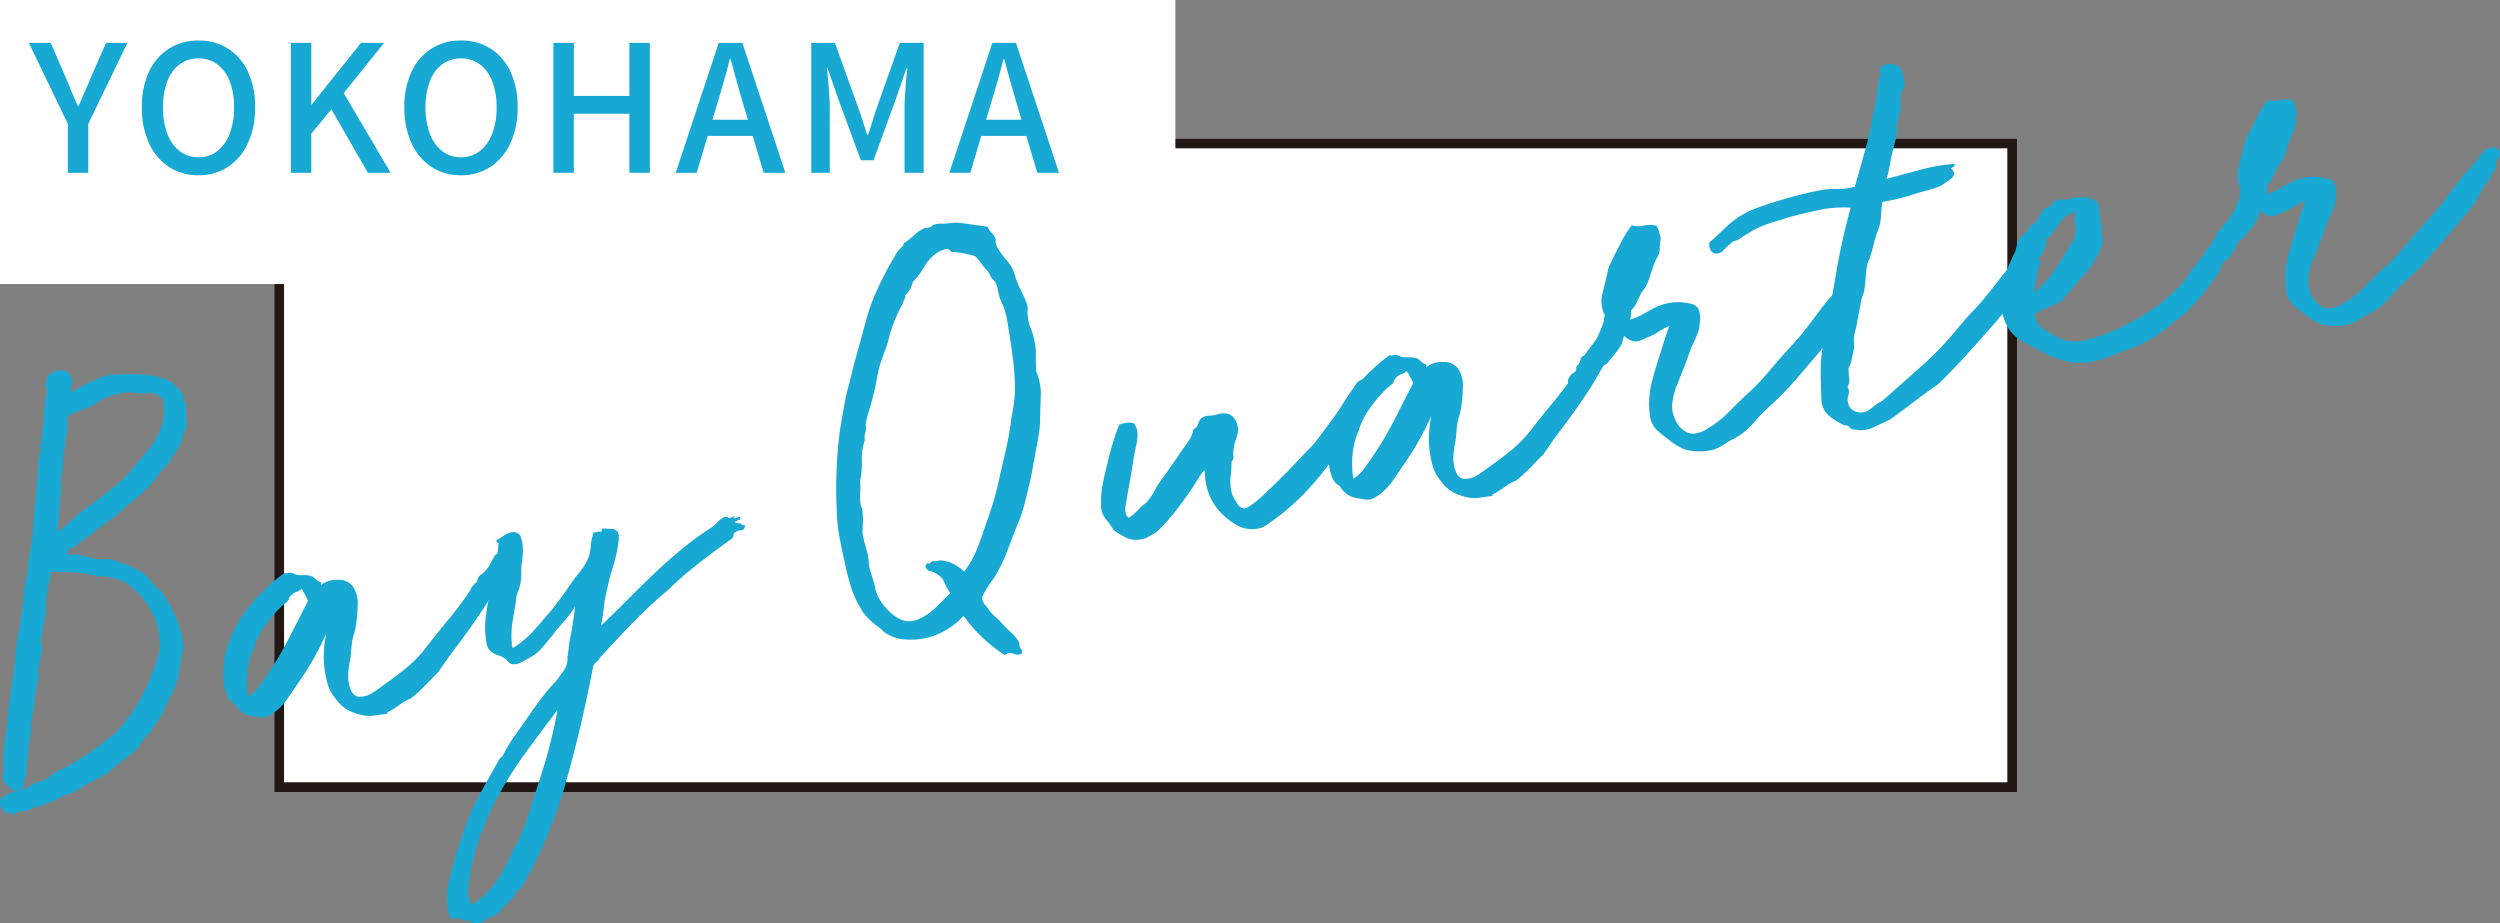 <svg xmlns="http://www.w3.org/2000/svg" xmlns:xlink="http://www.w3.org/1999/xlink" width="255.242" height="94.262" viewBox="0 0 255.242 94.262">
  <rect x="0" y="0" width="255.242" height="94.262" fill="#808080" stroke="none"/>
  <defs>
    <clipPath id="clip-path">
      <rect id="長方形_5635" data-name="長方形 5635" width="255.242" height="87.73" transform="translate(0 0)" fill="none"/>
    </clipPath>
  </defs>
  <g id="グループ_10533" data-name="グループ 10533" transform="translate(-889.781 -1361.986)">
    <g id="長方形_4626" data-name="長方形 4626" transform="translate(917.782 1376.128)" fill="#fff" stroke="#221714" stroke-width="1">
      <rect width="177.941" height="66.728" stroke="none"/>
      <rect x="0.5" y="0.5" width="176.941" height="65.728" fill="none"/>
    </g>
    <rect id="長方形_5651" data-name="長方形 5651" width="120" height="29" transform="translate(889.781 1361.986)" fill="#fff"/>
    <g id="グループ_13368" data-name="グループ 13368" transform="translate(889.782 1368.518)">
      <g id="グループ_13368-2" data-name="グループ 13368" clip-path="url(#clip-path)">
        <path id="パス_43317" data-name="パス 43317" d="M6.82,49.935a.3.3,0,0,0,.326.174,4.264,4.264,0,0,0,.489-.07c.443.09.877.19,1.307.3a9.253,9.253,0,0,0,1.346.238,1.593,1.593,0,0,0,.392-.024,1.23,1.23,0,0,1,.454.016,2.536,2.536,0,0,1,.694.155c.211.083.411.158.6.226a9.086,9.086,0,0,1,1.412.571,5.289,5.289,0,0,1,1.2.825,7.372,7.372,0,0,1,.629.777,1.607,1.607,0,0,0,.754.594q.692,1.084,1.29,2.239a10.259,10.259,0,0,1,.911,2.737,2.157,2.157,0,0,1,.069,1.021q-.095.469-.166.908-.125.714-.229,1.4a8.719,8.719,0,0,1-.3,1.305,1.175,1.175,0,0,1-.21.412.519.519,0,0,0-.1.445,1.163,1.163,0,0,0-.45.672,1.482,1.482,0,0,1-.39.713,3.209,3.209,0,0,1-.611,1.34,8.278,8.278,0,0,0-.794,1.218q-.4.4-.764.84a6.8,6.8,0,0,0-.638.921q-.771.681-1.576,1.292T10.89,72.47a1.017,1.017,0,0,0-.5.284.578.578,0,0,1-.519.183,2.053,2.053,0,0,1-.8.5,1.706,1.706,0,0,0-.793.553,1.138,1.138,0,0,0-.225.072.252.252,0,0,1-.245-.032.54.54,0,0,1-.353.362q-.251.074-.6.2a2.017,2.017,0,0,0-.71.3,5.714,5.714,0,0,1-.793.421.227.227,0,0,1-.2.041.22.22,0,0,0-.2.04,4.858,4.858,0,0,0-.5.284,1.269,1.269,0,0,1-.583.141.892.892,0,0,0-.5.152,3.036,3.036,0,0,1-.48.254,1.761,1.761,0,0,1-.418.029.854.854,0,0,0-.409.08,1.127,1.127,0,0,0-.418.162.828.828,0,0,1-.266.133c-.1.02-.167.006-.194-.042s-.117-.092-.265-.133c-.185-.035-.331-.067-.443-.1a.442.442,0,0,1-.27-.292q-.436-.869.1-1.24a4.355,4.355,0,0,1,1.395-.592c-.049-.063-.157-.077-.327-.042a2.793,2.793,0,0,1-.509-.43A4.706,4.706,0,0,0,.4,73.318a1.734,1.734,0,0,1-.045-.362.218.218,0,0,0-.116-.189,3.566,3.566,0,0,0,.126-1.245A9.048,9.048,0,0,1,.4,70.083a6.314,6.314,0,0,1,.1-.974q.087-.5.151-.985.125-.978.2-1.949T1.1,64.217q.125-.98.276-1.964c.1-.656.175-1.308.224-1.954s.126-1.288.231-1.928.215-1.289.332-1.949a13.125,13.125,0,0,0,.234-1.9,13.321,13.321,0,0,1,.266-2.015c.049-.292.1-.6.161-.934a6.554,6.554,0,0,0,.1-.974c.047-.292.1-.594.165-.908s.115-.631.157-.958c.09-.62.148-1.258.178-1.918s.087-1.317.17-1.97c.041-.326.073-.659.093-1s.035-.67.044-.989c.062-.4.105-.772.125-1.113s.043-.724.066-1.152a2.573,2.573,0,0,1,.179-.832.826.826,0,0,0-.075-.781.356.356,0,0,1,.124-.183.166.166,0,0,0,.072-.173,1.066,1.066,0,0,1,.058-.648.523.523,0,0,0-.024-.526,2.165,2.165,0,0,0,.238-1.214,7.551,7.551,0,0,1,.076-1.5,4.207,4.207,0,0,1,.181-.964,1.158,1.158,0,0,0-.206-1.046c.055-.081.115-.173.185-.276a.532.532,0,0,0,.052-.408,1.69,1.69,0,0,1,.726-.62,1.6,1.6,0,0,1,.848-.141,1.215,1.215,0,0,1,.7.339,1.355,1.355,0,0,1,.356.858,2.146,2.146,0,0,1-.145.48.755.755,0,0,0,.03.551,15.372,15.372,0,0,1,1.772-.96,16.648,16.648,0,0,1,1.917-.775,27.48,27.48,0,0,1,3.46-.072,7.725,7.725,0,0,1,2.978.713q.385.348.717.68a3.429,3.429,0,0,1,.584.813.67.67,0,0,0,.1.51.913.913,0,0,1,.152.5,7.966,7.966,0,0,0,.068,1.286,2.589,2.589,0,0,1-.116,1.163l-.144.215a.706.706,0,0,0-.092.2l-.053.54a6.952,6.952,0,0,1-.4.8q-.256.45-.461.754c-.02.076-.049.116-.082.123a.153.153,0,0,0-.092.071,1.11,1.11,0,0,0-.175.326,1.039,1.039,0,0,1-.174.326,4.95,4.95,0,0,0-.418.428,4.973,4.973,0,0,1-.42.427,10.73,10.73,0,0,1-2.258,2.54q-1.326,1.084-2.635,2.244Q10.449,47.1,9.51,47.84T7.6,49.3a3.638,3.638,0,0,0-.51.233.542.542,0,0,0-.267.4M3.55,73.44a.7.7,0,0,1,.393-.158,1.131,1.131,0,0,0,.4-.106,3.625,3.625,0,0,0,.828-.508,3.786,3.786,0,0,1,.777-.5,9.968,9.968,0,0,0,1.088-.532q.4-.239.926-.554A17.987,17.987,0,0,0,10,69.7q.94-.743,1.861-1.455a17.974,17.974,0,0,0,2.751-3.936,21.157,21.157,0,0,0,1.714-4.634,7.666,7.666,0,0,0-.255-2.231,7.521,7.521,0,0,0-.8-1.91A8.047,8.047,0,0,0,14.1,54.017,8.991,8.991,0,0,0,12.762,52.9a13.662,13.662,0,0,0-1.305-.433A5.56,5.56,0,0,0,9.885,52.3a9.632,9.632,0,0,0-2.223-.384c-.771-.042-1.578-.068-2.429-.078q-.219,1.05-.419,2.177a9.623,9.623,0,0,0-.144,2.23c-.1.408-.19.833-.28,1.275a9.78,9.78,0,0,0-.176,1.255,1.14,1.14,0,0,0,.028.55,1.151,1.151,0,0,1,.029.552,9.133,9.133,0,0,1-.238,1.347,3.622,3.622,0,0,0-.075,1.366,22.818,22.818,0,0,0-.441,2.475q-.15,1.25-.389,2.463c-.014.109.007.176.066.2s.063.093.014.21a15.463,15.463,0,0,0-.323,2.131q-.093,1.134-.241,2.276c-.053.081-.034.1.062.041s.133-.045.112.03a1.352,1.352,0,0,0-.345.944.856.856,0,0,1-.527.82,2.71,2.71,0,0,0,.863-.329c.268-.159.516-.3.741-.411M8.321,45.714q1.209-.875,2.358-1.765t2.185-1.836c.23-.257.453-.522.665-.794s.433-.536.665-.793q.563-.642,1.11-1.361a8.354,8.354,0,0,0,.924-1.507,5.621,5.621,0,0,0,.489-1.688,5.143,5.143,0,0,0-.138-1.908,1.237,1.237,0,0,1-.524-.242,1.237,1.237,0,0,0-.525-.241.439.439,0,0,0-.368.02.592.592,0,0,1-.418.029,7.791,7.791,0,0,1-1.209-.08,2.791,2.791,0,0,0-1.18.073c-.2.04-.424.093-.659.156s-.468.137-.7.218a5.8,5.8,0,0,0-1.1.589,5.6,5.6,0,0,1-1.206.609q-.543.213-1.013.385a2.42,2.42,0,0,0-.827.508,3.511,3.511,0,0,1,.008.714,2.159,2.159,0,0,0,.05.653,2.644,2.644,0,0,0-.229,1.531A6.7,6.7,0,0,0,6.438,40.6a8.233,8.233,0,0,1-.262,1.776,8.956,8.956,0,0,1-.025,2.021,12.445,12.445,0,0,0-.1,1.927,2,2,0,0,0-.154.694q-.01.348-.043.724A6.5,6.5,0,0,0,7.1,46.776a14.26,14.26,0,0,1,1.222-1.062" fill="#17a8d4"/>
        <path id="パス_43318" data-name="パス 43318" d="M33.312,58.131q-.476,1.1-1.217,2.441a26.347,26.347,0,0,1-1.533,2.451q-.614.917-1.276,1.869a5.493,5.493,0,0,1-1.7,1.582,1.507,1.507,0,0,1-1.041.232c-.347-.055-.667-.107-.958-.156a2.367,2.367,0,0,1-1.62-1.218,1.651,1.651,0,0,1-.779-.855,4.843,4.843,0,0,1-.332-1.287,7.43,7.43,0,0,1-.038-1.4q.05-.7.1-1.24A12.59,12.59,0,0,1,25.194,55.7a19.861,19.861,0,0,1,3.828-3.725.647.647,0,0,0,.4,0,.668.668,0,0,1,.4,0,1.382,1.382,0,0,1,.228.088,1.391,1.391,0,0,0,.231.087,2.664,2.664,0,0,0,.616.037,2.747,2.747,0,0,1,.618.038,1,1,0,0,1,.642.3,1.493,1.493,0,0,0,.55.369c.081.056.108.1.081.143a.209.209,0,0,0-.02.164,2.557,2.557,0,0,1,1.751-.531,1.764,1.764,0,0,1,1.514.683,3.145,3.145,0,0,1,.484,1.92,15.634,15.634,0,0,1-.179,2.05,6.961,6.961,0,0,1-.2.862,6.5,6.5,0,0,0-.2.862q-.063.49-.094,1a6.246,6.246,0,0,1-.147,1.009c-.047.294-.091.612-.129.954a4.052,4.052,0,0,0,.017,1.032,3.429,3.429,0,0,0,.262.929,1.167,1.167,0,0,0,.6.6,2.174,2.174,0,0,0,1.455-.287,14.435,14.435,0,0,0,1.283-.89q1.259-.884,2.285-1.723a12.342,12.342,0,0,0,1.878-1.909q1.271-1.629,2.427-3.024a36.46,36.46,0,0,0,2.223-2.983,1.523,1.523,0,0,1,.278-.48c.088-.088.234-.24.44-.458a.925.925,0,0,1,.465-.728,3.07,3.07,0,0,0,.876-1.075q.235-.417.431-.774c.13-.237.409-.346.838-.324,0,.177.085.249.254.215.068.164.079.215.031.153s-.075-.02-.083.123a.879.879,0,0,1,.26.24c.05.079.165.118.341.118a1.083,1.083,0,0,1-.354.893,4.869,4.869,0,0,0-.66.686c-.055.082-.115.182-.179.3a.49.49,0,0,0-.068.331,26.358,26.358,0,0,1-1.419,2.482q-.735,1.126-1.482,2.174T46.41,59.739q-.8,1.061-1.66,2.344-.665.661-1.324,1.348a15.884,15.884,0,0,1-1.439,1.318,5.866,5.866,0,0,0-1.215.69,8.469,8.469,0,0,1-1.207.741c-.035.007-.04.062-.021.164-.383.039-.8.1-1.265.17a3.378,3.378,0,0,1-1.308-.034,5.493,5.493,0,0,1-1.514-.551,3.963,3.963,0,0,1-1.205-1.14,3.906,3.906,0,0,1-.8-1.488,10.012,10.012,0,0,1-.373-3.506,11.986,11.986,0,0,1,.231-1.664m-6.1,4.331a32.122,32.122,0,0,0,2.235-3.729q.995-1.947,1.992-3.893a4.019,4.019,0,0,0-.285-.634c-.109-.19-.22-.4-.335-.623a1.646,1.646,0,0,1-.572.325,1.265,1.265,0,0,0-.562.376.683.683,0,0,0-.181.3.658.658,0,0,1-.179.3,3.167,3.167,0,0,1-.317.275,3.762,3.762,0,0,0-.317.274A11.536,11.536,0,0,0,27.626,56.6q-.445.566-.9,1.237c-.185.321-.34.607-.467.862a4.755,4.755,0,0,0-.314.831l-.143.346c-.049.116-.1.231-.145.347a9.306,9.306,0,0,0-.306,4.357,3.8,3.8,0,0,0,1.032-.947q.42-.56.83-1.171" fill="#17a8d4"/>
        <path id="パス_43319" data-name="パス 43319" d="M75.575,46.247a.249.249,0,0,1-.175.327,1.293,1.293,0,0,0-.408.213,1.163,1.163,0,0,0,.5.113c.252.022.312.063.183.123a.15.15,0,0,0,.195.042c.081-.034.149,0,.2.092q-.073.439-.413.453a.909.909,0,0,0-.527.157c-.157.1-.235.2-.236.285a.946.946,0,0,1-.112.367q-1.771,1.253-3.493,2.6a37.376,37.376,0,0,0-3.147,2.742,45.5,45.5,0,0,0-3.585,3.332q-1.675,1.736-3.333,3.547a1.089,1.089,0,0,1-.316.407,1.261,1.261,0,0,0-.327.356Q59.41,67.572,57.767,73.36a46.872,46.872,0,0,1-4.575,10.82.991.991,0,0,0-.62.626.987.987,0,0,1-.619.626.722.722,0,0,1-.333.464.942.942,0,0,0-.384.473c-.122.095-.243.2-.364.311s-.223.211-.312.3a1.64,1.64,0,0,0-.955.4,1.439,1.439,0,0,1-.966.349.958.958,0,0,1-.474-.119,1.562,1.562,0,0,0-.484-.17l-.429-.021a.408.408,0,0,1-.177-.1.388.388,0,0,0-.179-.1.878.878,0,0,0-.45.009,1.016,1.016,0,0,1-.387.05,2.636,2.636,0,0,1-.375-1.094,8.149,8.149,0,0,1-.047-1.051,8.672,8.672,0,0,1,.265-2.014q.253-1,.542-1.964.237-.95.56-1.86t.633-1.769a25.806,25.806,0,0,1,1.623-3.477q.923-1.64,1.783-3.188a.219.219,0,0,0,.144-.082.523.523,0,0,1,.134-.132,14.706,14.706,0,0,1,1.133-1.921q.639-.921,1.305-1.848.7-1.041,1.476-2.068a21.516,21.516,0,0,1,1.658-1.945q.328-.489.626-.865a2.469,2.469,0,0,0,.421-1.092.6.6,0,0,0,0-.265.546.546,0,0,1,.043-.326l.178-1.52q.176-.725.315-1.627t.234-1.77a9.776,9.776,0,0,1-1.071,1.431q-.628.708-1.305,1.583c-.341.422-.657.8-.942,1.14a4.431,4.431,0,0,1-1.044.9q-.378.234-1,.569a1.715,1.715,0,0,1-1.061.262.787.787,0,0,1-.4-.266,1.761,1.761,0,0,0-.356-.328,2.447,2.447,0,0,0-.617-.3,2.77,2.77,0,0,1-.582-.256,1.413,1.413,0,0,1-.458-.441,1.911,1.911,0,0,1-.247-.853,8.715,8.715,0,0,1-.018-2.515q.171-1.281.43-2.525t.523-2.463a14.323,14.323,0,0,0,.317-2.291c.047-.115.027-.172-.06-.173s-.134-.088-.133-.266a2.781,2.781,0,0,0,.548-.32,3.346,3.346,0,0,1,.617-.36,1.369,1.369,0,0,1,.639-.126.874.874,0,0,1,.586.282,3.432,3.432,0,0,1,.308,1.292,7.875,7.875,0,0,1-.092,1.424,6.794,6.794,0,0,0-.074,1.234,4.032,4.032,0,0,1-.136,1.193,4.14,4.14,0,0,1-.227.735,2.342,2.342,0,0,0-.166.775q-.165,1.041-.337,2.056a9.729,9.729,0,0,0-.123,2.066,1.431,1.431,0,0,1,.024.393.541.541,0,0,0,.126.373,10.234,10.234,0,0,0,2.226-1.9q1-1.124,1.94-2.265.42-.559.861-1.151t.85-1.2c.274-.406.568-.8.881-1.181a6.586,6.586,0,0,0,.779-1.161,3.777,3.777,0,0,0,.382-1.428,6.37,6.37,0,0,1,.311-1.52,1.048,1.048,0,0,0,.388-.05.565.565,0,0,1,.346.011.233.233,0,0,0,.1-.178.227.227,0,0,1,.1-.178c.286.015.6.033.939.053a.644.644,0,0,1,.642.431,1.786,1.786,0,0,1,.028.816c-.049.381-.091.664-.125.847a18.471,18.471,0,0,1-.495,1.927c-.207.661-.381,1.34-.527,2.04a13,13,0,0,0-.346,1.872c-.053.54-.149,1.179-.287,1.913q1.3-1.212,2.6-2.529t2.666-2.621q1.36-1.3,2.818-2.518a32.3,32.3,0,0,1,3.1-2.282,3.555,3.555,0,0,0,.705-.59,2.227,2.227,0,0,1,.717-.539.42.42,0,0,1,.238.006l.174.071a.367.367,0,0,0,.214.012,1.186,1.186,0,0,0,.363-.178c.081.055.088.088.021.1s-.079.051-.031.112a.46.46,0,0,0,.306-.061.476.476,0,0,1,.306-.06M47.729,84.992q.174.072.213.409c.026.225.114.357.264.4a7.978,7.978,0,0,0,2.661-2.646,23.828,23.828,0,0,0,1.724-3.363.175.175,0,0,1,.117-.077q.076-.015.057-.117a26.321,26.321,0,0,0,1.275-3.221q.522-1.643,1.08-3.4a51.973,51.973,0,0,0,1.8-7.037q-1.6,2.118-3.146,4.227a41.08,41.08,0,0,0-2.818,4.4,29.324,29.324,0,0,0-2.142,4.878,22.368,22.368,0,0,0-1.081,5.543" fill="#17a8d4"/>
        <path id="パス_43320" data-name="パス 43320" d="M104.3,60.211a.935.935,0,0,1-.824,0,.919.919,0,0,0-.906.126,15.3,15.3,0,0,1-4.192-4,7.32,7.32,0,0,1-1.739,1.429,7,7,0,0,1-2.07.833,7.4,7.4,0,0,1-2.147.158,4.317,4.317,0,0,1-1.988-.642,2.086,2.086,0,0,1-.351-.3,2.13,2.13,0,0,0-.353-.3,8.08,8.08,0,0,1-.987-.813,4.367,4.367,0,0,1-.829-1.056,9.334,9.334,0,0,1-1-2.163,22,22,0,0,1-.657-2.55q-.312-1.317-.569-2.752a17.36,17.36,0,0,1-.273-2.863,48.3,48.3,0,0,1,.066-5.184,36.57,36.57,0,0,1,.625-4.765,22.985,22.985,0,0,1,.492-2.351q.3-1.146.563-2.259L88.4,26.27a19.106,19.106,0,0,1,1.147-3.2q.722-1.575,1.512-2.95a4.7,4.7,0,0,0,.319-.541,1.777,1.777,0,0,1,.287-.427,1.933,1.933,0,0,1,.368-.417.757.757,0,0,0,.257-.449,5.87,5.87,0,0,0,1.011-.783,4.1,4.1,0,0,1,1.075-.742,2.014,2.014,0,0,1,.311-.035.9.9,0,0,0,.353-.095c.06-.048.113-.094.158-.138a.327.327,0,0,1,.169-.087,1.482,1.482,0,0,1,.535-.1c.193,0,.38,0,.557,0l1.092-.109q.429.023.837.074c.272.035.553.077.847.125l.734.094c.272.035.553.076.847.125a1.98,1.98,0,0,0,.443.628,1.582,1.582,0,0,1,.4.69,1.149,1.149,0,0,0,.06.572,5.7,5.7,0,0,0,.512.854,7.973,7.973,0,0,0,.666.823,4.582,4.582,0,0,1,.458.706,5.713,5.713,0,0,1,.355.99,10.556,10.556,0,0,0,.589,1.369,11.5,11.5,0,0,1,.587,1.37,1.772,1.772,0,0,1,.024.526,1.973,1.973,0,0,0,.035.576,3.2,3.2,0,0,0,.261,1.195,6.452,6.452,0,0,1,.375,1.226,5.574,5.574,0,0,1,.178,1.582c-.015.552,0,1.106.036,1.664a5.973,5.973,0,0,1,.467,2.506q-.051,1.231-.074,2.455a10.425,10.425,0,0,1-.133,1.485c-.082.493-.165.96-.255,1.4l-.51,2.805q-.312,1.389-.639,2.7a16.52,16.52,0,0,1-.913,2.646q-.5,1.264-.95,2.468a15.126,15.126,0,0,1-1.174,2.406,2.351,2.351,0,0,1-.329.488,3.658,3.658,0,0,0-.411.612q-.206.306-.4.663a1.78,1.78,0,0,0-.217.52,1.229,1.229,0,0,0,.321.68c.212.276.371.491.474.649a6.217,6.217,0,0,0,.595.6c.215.188.433.4.658.64a9.689,9.689,0,0,0,.928.93,4.323,4.323,0,0,1,.846,1.054.77.77,0,0,0,.14.582.563.563,0,0,1,.082.541M100.4,47.719q.413-1.143.779-2.249t.658-2.331q.4-1.776.816-3.555a31.1,31.1,0,0,0,.632-3.678,12.207,12.207,0,0,0,.228-1.265c.055-.436.1-.867.117-1.3a27.822,27.822,0,0,0-.214-3.247q-.2-1.551-.48-3.247a11.66,11.66,0,0,0-.3-1.506,8.259,8.259,0,0,0-.532-1.354,8.181,8.181,0,0,1-.232-.909,3.624,3.624,0,0,0-.275-.847,1.413,1.413,0,0,0-.2-.2.9.9,0,0,1-.209-.25,4.641,4.641,0,0,0-.295-.551,3.37,3.37,0,0,0-.378-.43q-.285-.368-.5-.67a2.922,2.922,0,0,0-.474-.517c-.374-.1-.757-.195-1.145-.278a7.257,7.257,0,0,0-1.278-.145.52.52,0,0,0-.614-.278,3.554,3.554,0,0,0-.809.345,4.594,4.594,0,0,0-1.357,1.488,5.979,5.979,0,0,1-1.1,1.437,6.611,6.611,0,0,1-.3.749,2.376,2.376,0,0,1-.527.688.443.443,0,0,1-.059.383.86.86,0,0,0-.159.4q-.393.714-.758,1.555A13.131,13.131,0,0,0,90.82,27.7a9.705,9.705,0,0,1-.43,1.463q-.263.69-.531,1.485a15.6,15.6,0,0,0-.353,1.582,15.572,15.572,0,0,1-.355,1.58,15.193,15.193,0,0,1-.414,1.541,9.316,9.316,0,0,0-.361,1.53,1.381,1.381,0,0,1-.035.775,1.276,1.276,0,0,0-.042.725,5.683,5.683,0,0,0-.311,2.077,9.183,9.183,0,0,1-.185,2.157,4.854,4.854,0,0,1,.022,1.057,4.807,4.807,0,0,0,.012,1.005,1.6,1.6,0,0,0,.111.562,1.946,1.946,0,0,1,.12.613,6.521,6.521,0,0,1,.027,1.082c-.022.341-.033.687-.033,1.04q.131.666.378,1.517a5.558,5.558,0,0,1,.256,1.435,3.714,3.714,0,0,0,.172.868c.093.3.188.6.282.9a8.2,8.2,0,0,1,.223.858,3.383,3.383,0,0,0,.262.8,5.692,5.692,0,0,0,1.82,2.08,2.322,2.322,0,0,0,2.409.215,6.06,6.06,0,0,0,1.709-1.185c.489-.486.971-.97,1.441-1.451a4.965,4.965,0,0,1-.579-1.053,1.577,1.577,0,0,0-.693-.818,1.821,1.821,0,0,0-.761-.354.573.573,0,0,1-.483-.568c-.014-.067.02-.118.1-.152a.16.16,0,0,0,.093-.2c.1.157.179.195.234.113a.725.725,0,0,1,.33-.224,1.383,1.383,0,0,0,.674-.08,3.517,3.517,0,0,1,1.4.36,5.114,5.114,0,0,1,1.111.789A9.14,9.14,0,0,0,99.583,49.9a23,23,0,0,0,.82-2.177" fill="#17a8d4"/>
        <path id="パス_43321" data-name="パス 43321" d="M123,41.46a3.108,3.108,0,0,0-.6.753q-.235.418-.564.908-.819,1.223-1.747,2.439a17.948,17.948,0,0,1-2.092,2.295,5.979,5.979,0,0,0-.742.412,1.62,1.62,0,0,1-.771.258,2.357,2.357,0,0,1-1.577-.193,8.193,8.193,0,0,1-1.207-.744,7.783,7.783,0,0,0-.839-1.161,2.287,2.287,0,0,1-.44-1.557,8.384,8.384,0,0,1,.164-1.994c.135-.664.28-1.311.439-1.944.153-.666.343-1.393.578-2.182a17.1,17.1,0,0,1,.679-1.937,4.324,4.324,0,0,1,.786-.182,1.437,1.437,0,0,1,.674.053,1.531,1.531,0,0,1,.352.7,2.823,2.823,0,0,1,.027.816,8.081,8.081,0,0,1-.147.878q-.1.444-.18.831c-.117.838-.263,1.722-.431,2.657s-.32,1.788-.45,2.556a2.03,2.03,0,0,0-.009.637.77.77,0,0,0,.352.568,2.62,2.62,0,0,0,.53-.4c.164-.156.337-.322.513-.5a2.917,2.917,0,0,1,.517-.472,2.082,2.082,0,0,0,.506-.524,5.346,5.346,0,0,0,.528-.82,9.239,9.239,0,0,1,.518-.871q.583-.8,1.144-1.6t1.13-1.655q.42-.56.749-1.049a3.186,3.186,0,0,0,.462-1.152.926.926,0,0,0,.511-.632.954.954,0,0,1,.565-.641,1.607,1.607,0,0,1,.56-.111,3.253,3.253,0,0,0,.573-.06,2.439,2.439,0,0,1,1.245-.139,1.336,1.336,0,0,1,.9.83,2.128,2.128,0,0,1,.152.5,1.582,1.582,0,0,1,.039.47,4.781,4.781,0,0,1-.224.867,4.615,4.615,0,0,0-.238,1.08,3.457,3.457,0,0,0-.008.638.691.691,0,0,1-.19.515,13.192,13.192,0,0,1-.106,1.612,4.347,4.347,0,0,0,.2,1.817,6.415,6.415,0,0,0,.518.88.853.853,0,0,0,.755.461,1.6,1.6,0,0,0,.53-.264c.217-.149.443-.316.67-.5s.439-.369.635-.55.334-.313.424-.4q1.473-1.4,2.527-2.513t2.2-2.291q.592-.753,1.074-1.4c.32-.435.677-.919,1.065-1.456.309-.414.629-.893.964-1.437s.67-1.042,1.005-1.5a2.393,2.393,0,0,1,.327-.489.777.777,0,0,1,.369-.285,1.719,1.719,0,0,1,.643-.1,3.306,3.306,0,0,0,.654-.049c.087.089.084.162-.011.214s-.135.117-.122.184a.225.225,0,0,0,.178.1.479.479,0,0,1,.229.087c.033-.006.057.025.071.092a.693.693,0,0,0,.04.469q-1.24,1.783-2.313,3.612T135.941,40.5a29.815,29.815,0,0,1-2.918,3.491,24.178,24.178,0,0,1-4.046,3.29,3.259,3.259,0,0,1-2.424-.052,6.725,6.725,0,0,1-1.96-1.47,5.511,5.511,0,0,1-1.164-1.866A6.631,6.631,0,0,1,123,41.46" fill="#17a8d4"/>
        <path id="パス_43322" data-name="パス 43322" d="M146.144,35.891q-.474,1.1-1.217,2.44a26.217,26.217,0,0,1-1.532,2.451q-.614.917-1.276,1.869a5.5,5.5,0,0,1-1.7,1.582,1.507,1.507,0,0,1-1.042.232q-.521-.083-.959-.156a2.367,2.367,0,0,1-1.62-1.219,1.64,1.64,0,0,1-.778-.854,4.853,4.853,0,0,1-.333-1.287,7.344,7.344,0,0,1-.037-1.4c.033-.466.065-.879.1-1.24a12.618,12.618,0,0,1,2.28-4.852,19.886,19.886,0,0,1,3.828-3.724.647.647,0,0,0,.4,0,.665.665,0,0,1,.4,0,1.317,1.317,0,0,1,.228.088,1.282,1.282,0,0,0,.231.086,2.666,2.666,0,0,0,.617.039,2.684,2.684,0,0,1,.617.037,1,1,0,0,1,.642.3,1.517,1.517,0,0,0,.55.37c.082.055.108.1.081.142a.212.212,0,0,0-.02.163,2.565,2.565,0,0,1,1.752-.53,1.764,1.764,0,0,1,1.514.683,3.15,3.15,0,0,1,.484,1.92,15.632,15.632,0,0,1-.179,2.05,6.964,6.964,0,0,1-.2.862,6.693,6.693,0,0,0-.2.862c-.042.327-.073.66-.1,1a6.369,6.369,0,0,1-.145,1.01c-.048.293-.092.611-.13.955a3.992,3.992,0,0,0,.017,1.03,3.349,3.349,0,0,0,.263.929,1.158,1.158,0,0,0,.6.6,2.171,2.171,0,0,0,1.454-.287,14.432,14.432,0,0,0,1.284-.889q1.257-.885,2.285-1.724a12.38,12.38,0,0,0,1.878-1.908q1.271-1.629,2.427-3.025a35.908,35.908,0,0,0,2.222-2.984,1.547,1.547,0,0,1,.278-.479q.132-.131.44-.458a.926.926,0,0,1,.466-.728,3.076,3.076,0,0,0,.876-1.074c.157-.279.3-.537.431-.775s.409-.345.838-.324c0,.178.084.249.254.215.067.164.078.215.031.153s-.076-.02-.083.122a.88.88,0,0,1,.26.241c.049.079.164.119.341.119a1.082,1.082,0,0,1-.354.891,4.825,4.825,0,0,0-.66.688,3.462,3.462,0,0,0-.18.3.487.487,0,0,0-.067.331,26.664,26.664,0,0,1-1.42,2.48q-.735,1.128-1.481,2.175T159.243,37.5q-.8,1.061-1.66,2.344-.666.662-1.325,1.348a15.872,15.872,0,0,1-1.438,1.318,5.859,5.859,0,0,0-1.215.69,8.716,8.716,0,0,1-1.207.742c-.036.007-.04.061-.021.163-.383.039-.8.1-1.266.17a3.374,3.374,0,0,1-1.307-.034,5.525,5.525,0,0,1-1.514-.55,4,4,0,0,1-1.206-1.142,3.906,3.906,0,0,1-.8-1.487,10.012,10.012,0,0,1-.373-3.506,11.954,11.954,0,0,1,.23-1.663m-6.1,4.33a32.12,32.12,0,0,0,2.235-3.729q.993-1.946,1.991-3.893a3.884,3.884,0,0,0-.285-.634c-.108-.19-.219-.4-.335-.623a1.621,1.621,0,0,1-.572.325,1.256,1.256,0,0,0-.561.376.688.688,0,0,0-.181.3.658.658,0,0,1-.179.3,3.168,3.168,0,0,1-.317.275,3.448,3.448,0,0,0-.317.275,11.342,11.342,0,0,0-1.07,1.166q-.445.564-.9,1.237c-.185.32-.34.606-.467.861a4.59,4.59,0,0,0-.314.83c-.048.116-.1.233-.144.347s-.095.232-.144.347a9.308,9.308,0,0,0-.307,4.357,3.792,3.792,0,0,0,1.033-.947c.279-.373.557-.763.83-1.171" fill="#17a8d4"/>
        <path id="パス_43323" data-name="パス 43323" d="M189.93,23.388c-.138.2-.274.4-.415.586a1.661,1.661,0,0,0-.293.667q-.216.255-.348.387a1.853,1.853,0,0,0-.235.285,2.279,2.279,0,0,0-.2.357c-.063.136-.158.322-.288.56a7.232,7.232,0,0,1-.938,1.431q-.516.608-1.2,1.431-1.332,1.59-2.693,3.156a31.823,31.823,0,0,1-2.9,2.932q-.756.733-1.495,1.567a6.458,6.458,0,0,1-1.543,1.312,4.534,4.534,0,0,1-.527.29,4.314,4.314,0,0,0-.527.289,6.211,6.211,0,0,1-1.022.6,3.973,3.973,0,0,1-1.348.293,5.7,5.7,0,0,1-1.944-.174,6.234,6.234,0,0,1-1.564-.938c-.455-.335-.885-.682-1.293-1.045a2.6,2.6,0,0,1-.739-1.737,8.858,8.858,0,0,1,.2-3.035q.354-1.424.788-2.728.267-.795.488-1.555c.149-.507.328-1.028.541-1.566a7.078,7.078,0,0,0-1.129.594,6.742,6.742,0,0,1-1.182.6,5.207,5.207,0,0,1-.683.294,1.2,1.2,0,0,1-.622.07,1.578,1.578,0,0,1-.516-.19,3.33,3.33,0,0,1-.493-.353,5.518,5.518,0,0,0-.176.591,1.476,1.476,0,0,1-.181.433,5.707,5.707,0,0,1-.456.647q-.316.408-.962,1.172a.878.878,0,0,0-.491.467c-.137.2-.308.451-.516.739a2.014,2.014,0,0,1-1.009.675c-.006-.033-.071,0-.194.091a.9.9,0,0,1-.388.183c-.142-.006-.225.027-.245.1s-.105.093-.255.051a.242.242,0,0,0-.183.01.856.856,0,0,1-.339.039c-.291-.225-.4-.459-.323-.705a1.386,1.386,0,0,1,.43-.641c.32-.169.457-.329.409-.478s.021-.3.205-.439a1.3,1.3,0,0,0,.237-.55c.021-.164.16-.306.419-.428.275-.407.495-.716.667-.927s.318-.407.441-.591a4.092,4.092,0,0,0,.349-.652c.11-.251.255-.625.442-1.121l.06-.224a.917.917,0,0,0,.027-.271.459.459,0,0,1,.078-.28,3.179,3.179,0,0,1-.255-2.23q.283-1.118.512-2.117a2.887,2.887,0,0,1,.241-.79c.113-.234.23-.488.354-.759.281-.551.569-1.11.863-1.682a9.991,9.991,0,0,1,1.034-1.609,2.153,2.153,0,0,0,1.175.033,3.1,3.1,0,0,1,1.327,0c.052.1.107.191.161.286a1.15,1.15,0,0,1,.122.347,2,2,0,0,0,.1.352,1.269,1.269,0,0,1,.054.414,4.9,4.9,0,0,0-.073.572c-.014.2-.022.384-.021.562a2,2,0,0,1-.238.683,7.489,7.489,0,0,0-.339.7q-.266.8-.535,1.59a3.579,3.579,0,0,1-.749,1.315l-.677,1.405a1.189,1.189,0,0,1-.2.225,1.2,1.2,0,0,0-.193.224,3.2,3.2,0,0,1-.084.918,5.326,5.326,0,0,0,1.224-.507q.574-.324,1.125-.619a5.946,5.946,0,0,1,1.205-.477,5.423,5.423,0,0,1,1.451-.18.817.817,0,0,1,.3.022,2.381,2.381,0,0,0,.408.052,3.3,3.3,0,0,1,.837.207.985.985,0,0,1,.507.694,2.266,2.266,0,0,1,.075.914c-.033.378-.065.659-.1.842a6.462,6.462,0,0,1-.345.943c-.146.329-.3.651-.446.963-.117.307-.231.621-.345.944s-.228.637-.344.942q-.392.979-.781,1.958a6.778,6.778,0,0,0-.475,1.9,2.648,2.648,0,0,0,.1,1.067,3.63,3.63,0,0,0,.467,1.022,2.467,2.467,0,0,0,.754.727,1.572,1.572,0,0,0,1.024.223,4.619,4.619,0,0,0,.6-.172,1.893,1.893,0,0,0,.531-.264,10.585,10.585,0,0,0,2.348-1.815q1.059-1.084,2.092-2.031a23.355,23.355,0,0,0,1.975-2.087q.9-1.078,1.9-2.178.961-1.038,1.644-1.889t1.643-2.153a12.378,12.378,0,0,1,1.091-1.329,16.975,16.975,0,0,0,1.182-1.4,5.541,5.541,0,0,1,.466-.6,1.457,1.457,0,0,1,.507-.389,1.552,1.552,0,0,1,.618-.1.589.589,0,0,1,.545.344.743.743,0,0,1-.11.791,1.119,1.119,0,0,0-.191.912" fill="#17a8d4"/>
        <path id="パス_43324" data-name="パス 43324" d="M208.33,20.133a1.58,1.58,0,0,1-.458,1.044q-.456.516-.886,1.024-.451.673-.783,1.136c-.224.309-.438.6-.65.871s-.441.547-.687.824-.539.628-.881,1.049q-1.514,1.731-2.994,3.375t-3.035,3.171q-1.164.814-2.434,1.778t-2.566,1.912q-1.023.466-1.8.832a3.038,3.038,0,0,1-1.879.158.446.446,0,0,1-.371-.138.973.973,0,0,0-.23-.221.508.508,0,0,0-.275-.052.3.3,0,0,1-.224-.061,7.738,7.738,0,0,1-1.39-.867,2.283,2.283,0,0,1-.827-1.773q-.069-1.417-.074-2.8a14.6,14.6,0,0,1,.22-2.642q.695-3.48,1.318-7.181a64.7,64.7,0,0,1,1.529-6.906,12.386,12.386,0,0,0-3.216.236q-1.5.324-3.114.747c-.463.162-.922.306-1.374.43a10.562,10.562,0,0,0-1.363.48,7.759,7.759,0,0,0-1.135.569q-.594.355-1.155.731a1.712,1.712,0,0,1-.389.183l-.152.03a.251.251,0,0,0-.1.046l-.231.178q-.315.275-.761.707a.941.941,0,0,1-.833.35.645.645,0,0,1-.5-.405,1.123,1.123,0,0,1-.1-.75q.686-.558,1.217-1.089t1.079-.981a7.94,7.94,0,0,1,1.218-.824,11.48,11.48,0,0,1,1.66-.725q1.34-.476,2.9-.915t3.089-.742a8.567,8.567,0,0,1,1.9-.163,5.23,5.23,0,0,0,1.782-.245q.534-1.855,1.031-3.651a38.592,38.592,0,0,0,.836-3.825l.279-1.275a11.971,11.971,0,0,0,.161-1.331,3.535,3.535,0,0,1,.336-1.26c-.115-.224-.146-.385-.1-.484a1.681,1.681,0,0,0,.129-.424,2.014,2.014,0,0,1,1.25-.247,1.106,1.106,0,0,1,.841.631,5.418,5.418,0,0,1,.207.648,3.289,3.289,0,0,1,.116.72,1,1,0,0,1-.14.505,3.161,3.161,0,0,0-.241.525,1.007,1.007,0,0,0-.053.541,2.311,2.311,0,0,1,.019.632,3.038,3.038,0,0,1-.181,1.1,3.242,3.242,0,0,0-.213.943,3.412,3.412,0,0,1-.07,1.261c-.1.39-.2.79-.294,1.2a13.016,13.016,0,0,0-.32,1.469,11.033,11.033,0,0,1-.361,1.53q1.716-.444,3.451-.92a18.391,18.391,0,0,1,3.463-.6c.067.164.042.266-.074.306a.488.488,0,0,0-.255.183q.693.554-.145,1.143c-.22.148-.4.272-.538.37a4.54,4.54,0,0,1-.546.32q-.645.234-1.426.441t-1.527.459a13.706,13.706,0,0,1-1.562.415q-.716.139-1.276.252c-.07.543-.118,1.066-.142,1.565a4.3,4.3,0,0,1-.366,1.5,12.722,12.722,0,0,0-.382,1.3,12.564,12.564,0,0,1-.381,1.3.617.617,0,0,1-.083.255.7.7,0,0,0-.093.2,5.5,5.5,0,0,0-.233,1.371q-.038.752-.152,1.515a2.755,2.755,0,0,1-.159.536,2.656,2.656,0,0,0-.161.535l-.466,2.479c-.035.184-.077.369-.129.556s-.094.372-.128.556a2.527,2.527,0,0,0-.007.638,2.776,2.776,0,0,1-.007.637l-.3,1.438c-.048.116-.088.222-.123.317a1.2,1.2,0,0,1-.133.265,8.174,8.174,0,0,0,.069,1.02,1.586,1.586,0,0,1-.166.908.949.949,0,0,1,.084.832,1.34,1.34,0,0,0-.018.852,1.147,1.147,0,0,0,.83.845,1.519,1.519,0,0,0,1.22-.135c.217-.149.441-.318.669-.5a3.563,3.563,0,0,1,.732-.462q2.035-1.78,4.086-3.616a32.527,32.527,0,0,0,3.67-3.853q.431-.509.906-1.054c.317-.362.655-.72,1.008-1.074q.736-.833,1.29-1.527t1.06-1.349c.339-.438.684-.878,1.041-1.319s.74-.949,1.157-1.527a.3.3,0,0,0,.28.077,3.607,3.607,0,0,0,.465-.065,4.327,4.327,0,0,1,.489-.07.637.637,0,0,1,.419.1.836.836,0,0,1-.217.785,1.983,1.983,0,0,0,.276.052.315.315,0,0,1,.245.164" fill="#17a8d4"/>
        <path id="パス_43325" data-name="パス 43325" d="M229.46,14.854c.148.042.216.116.2.225a.529.529,0,0,0,.183.388c.109.015.139.079.092.195a1.77,1.77,0,0,1-.241.392,5.423,5.423,0,0,1-.389.448,3.081,3.081,0,0,0-.343.413,4.975,4.975,0,0,0-.3.749c-.1.3-.217.608-.349.917a4.5,4.5,0,0,1-.494.866,2.572,2.572,0,0,1-.618.626,1.236,1.236,0,0,0-.472.7,3.082,3.082,0,0,1-.482.917q-.749,1.05-1.389,1.838t-1.478,1.644a4.4,4.4,0,0,1-.9.788,6.7,6.7,0,0,0-.876.677,17.131,17.131,0,0,1-1.948,1.419,8.371,8.371,0,0,1-1.742.847q-.888.334-1.848.709t-1.86.658a7.084,7.084,0,0,1-3.052.125,9.842,9.842,0,0,1-2.457-.9l-2.165-1.165a3.824,3.824,0,0,1-1.7-1.734,5.38,5.38,0,0,1-.519-1.967,7.785,7.785,0,0,1,.1-1.9,8.765,8.765,0,0,1,.506-1.744q.337-.835.678-1.54a2.431,2.431,0,0,0,.26-.688c.045-.22.084-.422.121-.606a2.937,2.937,0,0,1,.71-.83,1.568,1.568,0,0,0,.56-.8,1.633,1.633,0,0,0,.858-.752,7.886,7.886,0,0,1,.555-.958,1.571,1.571,0,0,0,.807-.478,1.91,1.91,0,0,1,.8-.529.453.453,0,0,1,.3.047.508.508,0,0,0,.352.037,4.391,4.391,0,0,1,1.828-.281,2.383,2.383,0,0,1,1.468.586q.15,1.032.28,2.094t.2,1.949a8.78,8.78,0,0,1-1.815,3.169q-1.218,1.353-2.415,2.81a11.593,11.593,0,0,1-1.335.635,10.451,10.451,0,0,0-1.426.7,2.3,2.3,0,0,0,.747,1.364,13.6,13.6,0,0,0,1.269.785,3.767,3.767,0,0,0,1.442.59,5.136,5.136,0,0,0,2.035-.163,17.681,17.681,0,0,0,3.459-1.291,24.954,24.954,0,0,0,3.186-1.875,3.1,3.1,0,0,0,.816-.559q.522-.446,1.085-.955t.978-.962a2.984,2.984,0,0,0,.486-.627,2.929,2.929,0,0,1,.39-.58q.357-.469.844-1.095t.984-1.334q.5-.708.866-1.258a13.812,13.812,0,0,1,1.188-1.64,3.1,3.1,0,0,0,.708-1.121c.246-.189.485-.361.721-.513s.419.023.555.527m-21.376,5.38a5.223,5.223,0,0,1-.064.888c-.041.239-.077.466-.1.683a6.5,6.5,0,0,1-.13.689,8.444,8.444,0,0,0-.15.851,9.427,9.427,0,0,0,1.934-2.025,26.058,26.058,0,0,0,1.5-2.363q.205-.3.374-.525a1.733,1.733,0,0,0,.272-.5,2.608,2.608,0,0,0,.168-1.438,3.882,3.882,0,0,1,.014-1.408,2.852,2.852,0,0,0-1.56,1.1c-.371.532-.743,1.03-1.11,1.492q-.39.183-.314.433a.651.651,0,0,1-.128.556,3.2,3.2,0,0,1-.427.932,1.345,1.345,0,0,0-.272.637" fill="#17a8d4"/>
        <path id="パス_43326" data-name="パス 43326" d="M254.872,10.588c-.137.2-.274.4-.415.586a1.675,1.675,0,0,0-.293.667c-.143.17-.26.3-.348.387a1.814,1.814,0,0,0-.235.286,2.3,2.3,0,0,0-.195.356c-.062.136-.158.322-.288.561a7.251,7.251,0,0,1-.937,1.43q-.516.607-1.2,1.431-1.332,1.59-2.693,3.156a31.7,31.7,0,0,1-2.9,2.932q-.758.734-1.5,1.567a6.462,6.462,0,0,1-1.544,1.312,4.534,4.534,0,0,1-.527.29,4.39,4.39,0,0,0-.527.289,6.2,6.2,0,0,1-1.021.6,3.968,3.968,0,0,1-1.349.293,5.686,5.686,0,0,1-1.943-.174,6.217,6.217,0,0,1-1.564-.938c-.456-.335-.886-.682-1.294-1.045a2.6,2.6,0,0,1-.739-1.737,8.858,8.858,0,0,1,.2-3.035q.355-1.424.788-2.728.267-.8.489-1.555t.541-1.566a7.093,7.093,0,0,0-1.13.594,6.692,6.692,0,0,1-1.181.6,5.22,5.22,0,0,1-.684.294,1.205,1.205,0,0,1-.622.071,1.6,1.6,0,0,1-.516-.191,3.383,3.383,0,0,1-.493-.353,5.693,5.693,0,0,0-.175.591,1.5,1.5,0,0,1-.181.433,5.841,5.841,0,0,1-.456.647q-.316.408-.963,1.172a.882.882,0,0,0-.491.467c-.137.2-.308.451-.516.739a2.016,2.016,0,0,1-1.007.675c-.007-.033-.073,0-.2.091a.908.908,0,0,1-.388.183c-.143-.006-.226.027-.245.1s-.106.093-.255.051a.245.245,0,0,0-.184.01.853.853,0,0,1-.338.039c-.292-.225-.4-.459-.324-.7a1.381,1.381,0,0,1,.431-.641c.319-.169.456-.329.408-.478s.022-.3.206-.439a1.31,1.31,0,0,0,.236-.55c.021-.164.16-.306.42-.428.274-.407.495-.716.666-.927s.318-.407.441-.591a4.092,4.092,0,0,0,.349-.652c.11-.251.256-.624.442-1.121l.06-.224a.914.914,0,0,0,.028-.271.458.458,0,0,1,.077-.28,3.175,3.175,0,0,1-.254-2.231q.282-1.116.511-2.116a2.853,2.853,0,0,1,.242-.79c.113-.235.229-.488.353-.76q.423-.825.863-1.682a9.934,9.934,0,0,1,1.036-1.609,2.146,2.146,0,0,0,1.174.034,3.113,3.113,0,0,1,1.326,0c.053.1.107.191.161.286a1.114,1.114,0,0,1,.122.347,2.02,2.02,0,0,0,.1.352,1.209,1.209,0,0,1,.054.414,5.379,5.379,0,0,0-.073.572q-.021.3-.021.561a1.975,1.975,0,0,1-.238.683,7.349,7.349,0,0,0-.338.7q-.267.8-.535,1.591a3.6,3.6,0,0,1-.749,1.314l-.678,1.406a1.155,1.155,0,0,1-.2.225,1.2,1.2,0,0,0-.193.224,3.168,3.168,0,0,1-.084.918,5.352,5.352,0,0,0,1.225-.507q.575-.324,1.124-.619a5.918,5.918,0,0,1,1.207-.477,5.4,5.4,0,0,1,1.449-.18.823.823,0,0,1,.3.022,2.356,2.356,0,0,0,.407.052,3.3,3.3,0,0,1,.837.207.982.982,0,0,1,.507.695,2.261,2.261,0,0,1,.075.913c-.033.378-.065.659-.1.842a6.462,6.462,0,0,1-.345.943c-.146.329-.3.651-.446.963q-.174.46-.345.944c-.112.323-.228.637-.344.942q-.39.979-.78,1.958a6.71,6.71,0,0,0-.475,1.9,2.63,2.63,0,0,0,.1,1.067,3.575,3.575,0,0,0,.467,1.022,2.452,2.452,0,0,0,.753.727,1.572,1.572,0,0,0,1.024.223,4.62,4.62,0,0,0,.6-.172,1.879,1.879,0,0,0,.531-.264,10.586,10.586,0,0,0,2.348-1.815q1.059-1.084,2.093-2.031a23.2,23.2,0,0,0,1.974-2.087q.9-1.078,1.9-2.178.961-1.038,1.644-1.889t1.644-2.153a12.384,12.384,0,0,1,1.09-1.329,17.013,17.013,0,0,0,1.182-1.4,5.631,5.631,0,0,1,.466-.6,1.47,1.47,0,0,1,.507-.39,1.553,1.553,0,0,1,.618-.1.587.587,0,0,1,.545.343.741.741,0,0,1-.11.791,1.121,1.121,0,0,0-.191.913" fill="#17a8d4"/>
      </g>
    </g>
    <path id="パス_43368" data-name="パス 43368" d="M3.924,0V-5L-.054-13.266H2.178l1.53,3.528q.306.738.6,1.449T4.95-6.822h.072q.324-.756.639-1.467t.621-1.449L7.83-13.266h2.178L6.012-5V0ZM17.262.252a5.387,5.387,0,0,1-3-.846A5.681,5.681,0,0,1,12.222-3a8.519,8.519,0,0,1-.738-3.681,8.326,8.326,0,0,1,.738-3.663,5.536,5.536,0,0,1,2.043-2.34,5.519,5.519,0,0,1,3-.819,5.506,5.506,0,0,1,3.006.819,5.558,5.558,0,0,1,2.034,2.34,8.326,8.326,0,0,1,.738,3.663A8.519,8.519,0,0,1,22.3-3a5.7,5.7,0,0,1-2.034,2.4A5.375,5.375,0,0,1,17.262.252Zm0-1.836a3.054,3.054,0,0,0,1.917-.63,4.037,4.037,0,0,0,1.269-1.773,7.327,7.327,0,0,0,.45-2.691,7.184,7.184,0,0,0-.45-2.673,3.858,3.858,0,0,0-1.269-1.728,3.145,3.145,0,0,0-1.917-.6,3.145,3.145,0,0,0-1.917.6,3.8,3.8,0,0,0-1.26,1.728,7.315,7.315,0,0,0-.441,2.673,7.462,7.462,0,0,0,.441,2.691,3.976,3.976,0,0,0,1.26,1.773A3.054,3.054,0,0,0,17.262-1.584ZM26.694,0V-13.266h2.088v6.282h.054l5.022-6.282h2.358l-4.122,5.13L36.882,0H34.56L30.834-6.48,28.782-4V0Zm17.37.252a5.387,5.387,0,0,1-3-.846A5.681,5.681,0,0,1,39.024-3a8.519,8.519,0,0,1-.738-3.681,8.326,8.326,0,0,1,.738-3.663,5.536,5.536,0,0,1,2.043-2.34,5.519,5.519,0,0,1,3-.819,5.506,5.506,0,0,1,3.006.819,5.558,5.558,0,0,1,2.034,2.34,8.326,8.326,0,0,1,.738,3.663A8.519,8.519,0,0,1,49.1-3a5.7,5.7,0,0,1-2.034,2.4A5.375,5.375,0,0,1,44.064.252Zm0-1.836a3.054,3.054,0,0,0,1.917-.63A4.037,4.037,0,0,0,47.25-3.987a7.327,7.327,0,0,0,.45-2.691,7.184,7.184,0,0,0-.45-2.673,3.858,3.858,0,0,0-1.269-1.728,3.145,3.145,0,0,0-1.917-.6,3.145,3.145,0,0,0-1.917.6,3.8,3.8,0,0,0-1.26,1.728,7.315,7.315,0,0,0-.441,2.673,7.462,7.462,0,0,0,.441,2.691,3.976,3.976,0,0,0,1.26,1.773A3.054,3.054,0,0,0,44.064-1.584ZM53.5,0V-13.266h2.088v5.418h5.67v-5.418h2.088V0H61.254V-6.03h-5.67V0ZM65.988,0,70.38-13.266h2.412L77.184,0H74.97L72.828-7.2Q72.5-8.28,72.2-9.387t-.612-2.223h-.072q-.288,1.134-.6,2.232T70.272-7.2L68.13,0Zm2.484-3.762V-5.418h6.192v1.656ZM79.83,0V-13.266h2.412l2.412,6.714q.234.648.45,1.323t.432,1.341h.09q.234-.666.441-1.341t.423-1.323l2.376-6.714H91.3V0H89.352V-6.552q0-.594.045-1.314T89.5-9.324q.063-.738.135-1.332h-.09L88.488-7.6l-2.3,6.318h-1.3L82.566-7.6,81.5-10.656h-.072q.072.594.135,1.332t.108,1.458q.045.72.045,1.314V0ZM93.924,0l4.392-13.266h2.412L105.12,0h-2.214l-2.142-7.2q-.324-1.08-.63-2.187t-.612-2.223H99.45q-.288,1.134-.6,2.232T98.208-7.2L96.066,0Zm2.484-3.762V-5.418H102.6v1.656Z" transform="translate(892.781 1379.628)" fill="#17a8d4"/>
  </g>
</svg>

